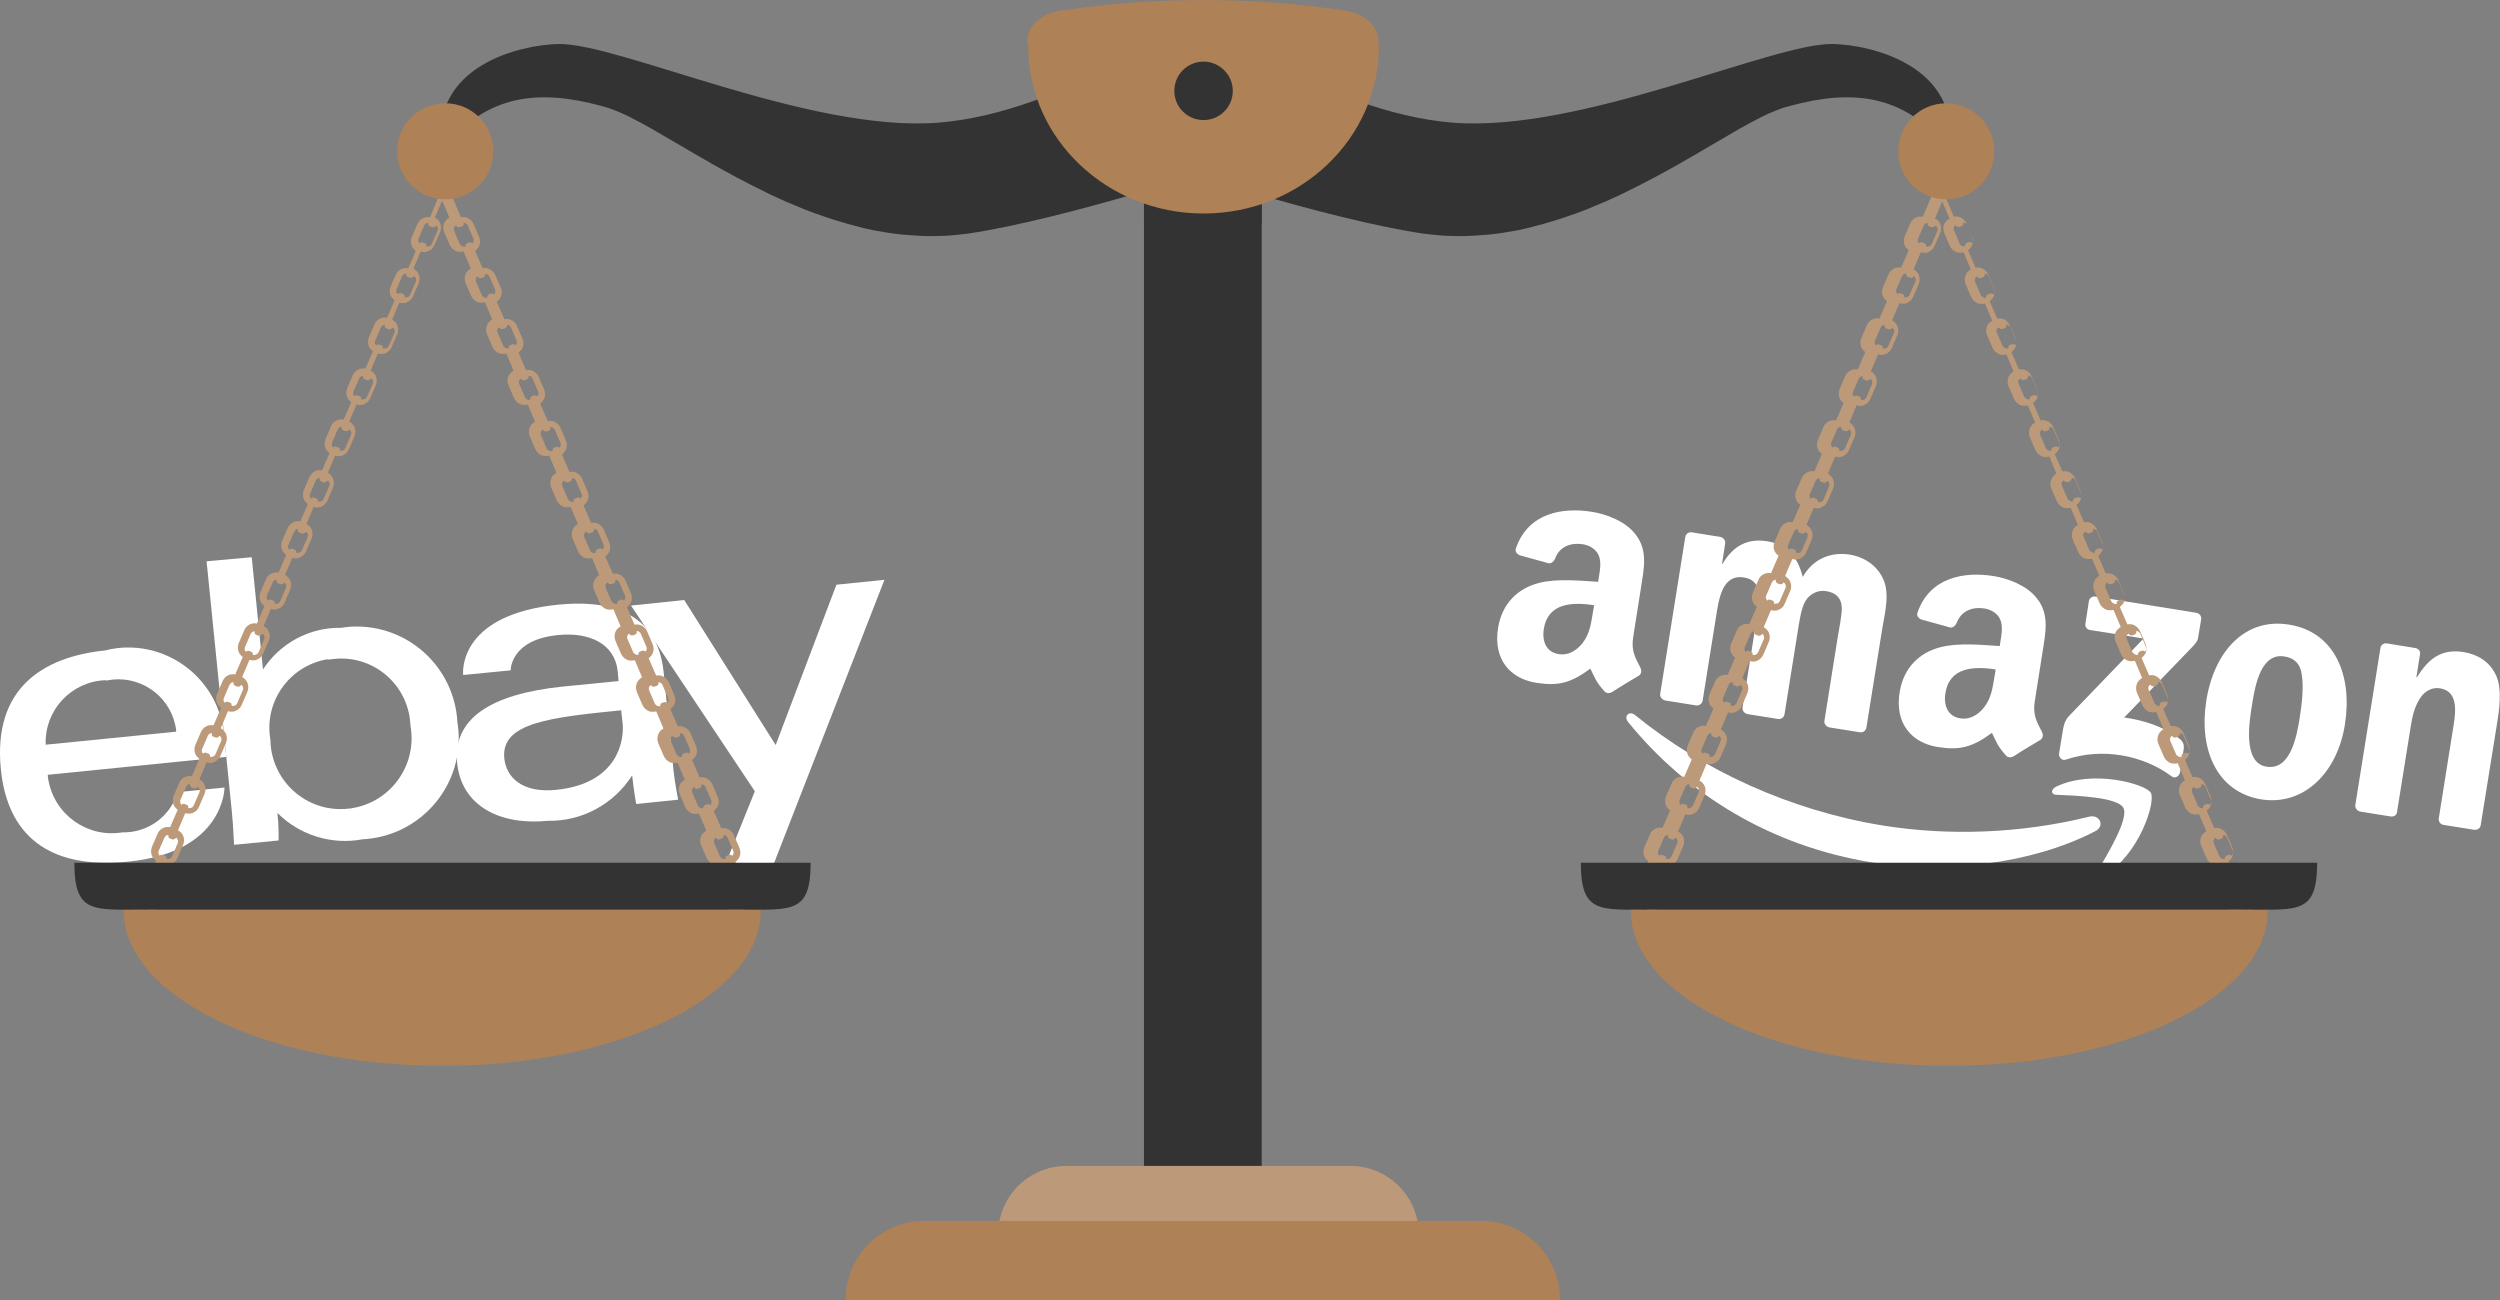 <?xml version="1.0" encoding="UTF-8"?> <!-- Generator: Adobe Illustrator 23.0.6, SVG Export Plug-In . SVG Version: 6.00 Build 0) --> <svg xmlns="http://www.w3.org/2000/svg" xmlns:xlink="http://www.w3.org/1999/xlink" version="1.1" x="0px" y="0px" width="864.1px" height="449.5px" viewBox="0 0 864.1 449.5" style="enable-background:new 0 0 864.1 449.5;" xml:space="preserve"><rect x="0" y="0" width="864.1" height="449.5" fill="#808080" stroke="none"/> <style type="text/css"> .st0{fill:#FFFFFF;} .st1{fill-rule:evenodd;clip-rule:evenodd;fill:#BC9A79;} .st2{fill:#AE8156;} .st3{fill:#333;} .st4{fill:#AE8156;} .st5{fill:#333;} .st6{fill:#BC9A79;} </style> <g id="Layer_2"> </g> <g id="Layer_1"> <g> <path class="st0" d="M36.5,224.8C14.7,227-2.5,238,0.3,265.9c2.2,22.1,15.8,34.8,44.1,31.9c33.3-3.3,33.2-25.6,33.2-25.6 l-16.2,1.6c-2.5,8.4-10.3,14.1-19.1,13.9c-12.1,2-23.5-6.1-25.6-18.2c-0.1-0.6-0.2-1.1-0.2-1.7l61.7-6.2l-0.8-8.1 C75.4,235.3,59,222,40.7,224C39.3,224.2,37.9,224.4,36.5,224.8z M36.9,235.2c10.8-2.2,21.4,4.7,23.7,15.5c0.2,0.7,0.3,1.5,0.3,2.2 l-45.1,4.5c-0.5-11.8,8.7-21.8,20.6-22.3C36.6,235.2,36.8,235.2,36.9,235.2L36.9,235.2z"></path> <path class="st0" d="M71.4,194l8.7,86.2c0.5,4.9,0.8,11.8,0.8,11.8l15.4-1.5c0,0,0.1-5-0.4-9.5c7.7,7.7,18.7,11.1,29.4,9.1 c19.4-1,34.3-17.5,33.2-36.9c-0.1-1.2-0.2-2.4-0.4-3.5c-1-19.3-17.4-34.1-36.7-33.1c-1.2,0.1-2.3,0.2-3.5,0.4 c-10.9-0.2-21.1,5.3-27,14.4l-3.9-38.8L71.4,194z M115.1,227.8c13.1-1.6,25,7.8,26.6,20.9c0.1,0.8,0.1,1.6,0.2,2.3 c2.3,13.3-6.6,26-20,28.3c-0.5,0.1-1,0.2-1.5,0.2c-13.3,1.5-25.3-8.1-26.8-21.5c-0.1-0.7-0.1-1.4-0.1-2.1 c-2.4-13.1,6.3-25.6,19.4-28C113.7,228,114.4,227.9,115.1,227.8L115.1,227.8z"></path> <path class="st0" d="M192.9,209c-32.8,3.3-33.1,21.5-32.8,24.3l16.4-1.6c0,0-0.2-10.6,16.4-12.2c10.8-1.1,19.6,3,20.6,12.5 l0.3,3.4l-19.2,1.9c-25.4,2.6-38.1,11.3-36.6,26.4c1.5,14.8,14.7,21.7,31.5,20c11.7,0.2,22.7-5.8,29-15.7c0.5,5,1.4,9.9,1.4,9.9 l14.5-1.5c0,0-1.2-6.1-1.6-10l-3.4-33.9C227.2,210.3,208.8,207.4,192.9,209L192.9,209z M214.7,245.5l0.5,4.5 c0.6,5.9-1.6,20.8-22.9,23c-11.7,1.2-17.3-4.2-18-10.9C173.1,249.8,190,248,214.7,245.5z"></path> <path class="st0" d="M218.1,209.3l18.4-1.9l31.6,50.1l21-55.4l16.6-1.7l-38.5,98.8l-17.4,1.8l11.1-27.5L218.1,209.3z"></path> </g> <g> <path class="st0" d="M724.2,287.3c-22.2,11.5-52.3,14.7-77.1,10.8c-34.8-5.6-64-23.4-84.4-48.6c-1.6-2,0.5-4,2.5-2.3 c23.2,18.9,53.4,33,86,38.2c22.1,3.5,47,2.8,70.8-3.1C725.6,281.3,727.8,285.4,724.2,287.3"></path> <path class="st0" d="M733.9,279.2c-2-3.7-16.5-4.2-23.1-4.5c-2,0-2-1.9-0.1-2.8c12.7-6.1,30.9-0.9,32.7,2.1 c1.8,3.1-3.9,21.3-16.1,28.6c-1.9,1.1-3.3,0.1-2.3-1.5C728.4,295.3,736,282.8,733.9,279.2"></path> <path class="st0" d="M720.8,215.6l1.2-7.8c0.2-1.1,1.2-1.8,2.3-1.6l34.8,5.6c1.1,0.2,1.9,1.1,1.7,2.3l-1.1,6.6 c-0.2,1.1-1.4,2.4-3.4,4.4l-22.1,22.9c6.7,0.9,13.6,3.1,19.2,7.4c1.3,1,1.5,2.2,1.4,3.3l-1.3,8.3c-0.2,1.1-1.6,2.3-2.8,1.4 c-9.8-7.3-23.9-10.2-36.8-5.8c-1.3,0.4-2.4-1-2.2-2.2l1.3-7.9c0.2-1.2,0.5-3.4,2.2-5.1l25.7-26.7l-18.2-2.9 C721.4,217.7,720.6,216.8,720.8,215.6"></path> <path class="st0" d="M586.1,243.8l-10.6-1.7c-1-0.3-1.7-1.1-1.7-2.1l8.7-54.4c0.2-1.1,1.2-1.8,2.3-1.6l9.9,1.6 c1,0.3,1.7,1.1,1.6,2.2l-1.1,7.1l0.2,0c3.7-6.5,9-8.9,15.5-7.8c6.6,1.1,10.3,4.9,12.2,12.3c3.7-6.5,10-8.7,16.3-7.7 c4.4,0.7,9,3.3,11.3,8c2.6,5.1,0.9,11.6-0.1,17.5l-5.5,34.3c-0.2,1.1-1.2,1.8-2.3,1.6l-10.6-1.7c-1-0.3-1.8-1.2-1.6-2.3l4.6-28.9 c0.4-2.3,1.5-8,1.4-10.2c-0.2-3.7-2.4-5.2-5.5-5.7c-2.6-0.4-5.5,0.8-7.1,3.5c-1.5,2.6-2.1,7.2-2.6,10.3l-4.6,28.8 c-0.2,1.1-1.2,1.8-2.3,1.6l-10.6-1.7c-1-0.3-1.8-1.2-1.6-2.3l4.6-28.9c1-6.1,3.4-14.8-4.1-16c-7.6-1.2-8.7,7.5-9.7,13.8l-4.6,28.8 C588.3,243.3,587.2,244,586.1,243.8"></path> <path class="st0" d="M789.6,226.9c-7.9-1.3-10,9.3-11.1,16c-1.1,6.6-3.4,20.8,4.9,22.1c8.2,1.3,10.4-10.1,11.5-17.1 c0.7-4.6,1.4-10.1,0.7-14.6C795.1,229.3,792.9,227.4,789.6,226.9 M791.2,215.9c15.7,2.5,22,17.4,19.3,34.5 c-2.6,16.6-14.1,28.2-28.9,25.9c-15.4-2.5-21.7-17.3-19-34.2C765.3,225.2,775.9,213.4,791.2,215.9"></path> <path class="st0" d="M826.3,282.2l-10.6-1.7c-1-0.3-1.8-1.2-1.6-2.3l8.7-54.4c0.2-1,1.3-1.6,2.3-1.4l9.8,1.6c1,0.2,1.6,1,1.6,1.8 l-1.3,8.3l0.2,0c4.2-6.9,8.9-9.9,16.2-8.7c4.8,0.8,9.1,3.3,11.3,8.4c2,4.8,0.9,12.1,0,17.4l-5.5,34.2c-0.2,1-1.2,1.5-2.3,1.4 l-10.6-1.7c-1-0.2-1.6-1.1-1.6-2l4.7-29.5c0.9-5.9,3-14.5-4.3-15.7c-2.6-0.4-5.2,0.9-6.8,3.4c-2,3.1-2.7,6.3-3.3,10.1l-4.7,29.3 C828.5,281.6,827.5,282.4,826.3,282.2"></path> <path class="st0" d="M566.9,230.6c-1.5-3-3.2-5.5-2.4-10.4l2.6-16.5c1.1-7.1,2.6-13.4-1.8-19c-3.4-4.5-10-7-15.1-7.8 c-10.1-1.6-21.9,0.3-26.2,12.5c-0.5,1.3,0.4,2.1,1.2,2.5l10.1,2.8c1,0.1,1.8-0.7,2.2-1.6c1.5-4.2,5.4-5.6,9.5-5 c2.1,0.3,4.5,1.5,5.5,3.7c1.1,2.4,0.5,5.3,0.1,7.9l-0.2,1.4c-6.3-0.4-14.4-1.2-20.5,0.4c-7.1,1.8-12.7,6.9-14.1,15.5 c-1.8,11,4.3,17.6,13.2,19c7.6,1.2,11.9,0.1,18.7-4.9c1.5,3.1,1.9,4.6,5,8c0.7,0.6,1.7,0.6,2.5,0.1c2.4-1.6,6.8-4.2,9.3-5.7 C567.4,232.9,567.5,231.7,566.9,230.6z M550.6,211.5c-0.7,4.1-1.1,7.6-3.7,10.9c-2.2,2.7-5.1,4.2-8.1,3.7 c-4.1-0.6-5.9-4.1-5.2-8.7c1.4-9,9.8-9.4,17.4-8.2L550.6,211.5z"></path> <path class="st0" d="M705.7,252.8c-1.5-3-3.2-5.5-2.4-10.4l2.6-16.5c1.1-7.1,2.6-13.4-1.8-19c-3.4-4.5-10-7-15.1-7.8 c-10.1-1.6-21.9,0.4-26.2,12.5c-0.5,1.3,0.4,2.1,1.2,2.5l10.1,2.8c1,0.1,1.8-0.7,2.2-1.6c1.6-4.2,5.4-5.6,9.5-5 c2.1,0.3,4.5,1.5,5.5,3.7c1.1,2.4,0.5,5.3,0.1,7.9l-0.2,1.4c-6.3-0.4-14.4-1.2-20.5,0.4c-7.1,1.8-12.7,6.9-14.1,15.5 c-1.8,11,4.3,17.6,13.2,19c7.6,1.2,11.9,0.1,18.7-4.9c1.5,3.1,1.9,4.6,5,8c0.7,0.6,1.7,0.6,2.5,0.1c2.4-1.6,6.8-4.2,9.3-5.7 C706.2,255,706.3,253.9,705.7,252.8z M689.4,233.7c-0.7,4.1-1.1,7.6-3.7,10.9c-2.2,2.7-5.1,4.2-8.1,3.7c-4.1-0.6-5.9-4.1-5.2-8.7 c1.4-9,9.8-9.4,17.4-8.2L689.4,233.7z"></path> </g> <g> <g> <path class="st1" d="M563.5,313.8c0.4,1,1.2,1.8,2.2,2.2l1.5,0.6c1,0.4,2.1,0.4,3.1,0c1-0.4,1.8-1.2,2.2-2.2l1.9-4.4 c0.4-1,0.4-2.2,0-3.1c-0.3-0.8-1-1.5-1.8-1.9l2.5-5.9c0.9,0.3,1.8,0.3,2.6-0.1c1-0.4,1.8-1.2,2.2-2.2l1.9-4.4 c0.4-1,0.4-2.2,0-3.1c-0.3-0.8-1-1.5-1.8-1.9l2.5-5.9c0.9,0.2,1.8,0.2,2.6-0.1c1-0.4,1.8-1.1,2.2-2.2l1.9-4.4 c0.4-1,0.4-2.2,0-3.1c-0.3-0.8-1-1.5-1.8-1.9l2.5-5.9c0.9,0.3,1.8,0.3,2.6-0.1c1-0.4,1.8-1.2,2.2-2.2l1.9-4.4 c0.4-1,0.4-2.2,0-3.1c-0.3-0.8-1-1.5-1.8-2l2.5-5.9c0.9,0.3,1.8,0.3,2.6-0.1c1-0.4,1.8-1.1,2.2-2.2l1.9-4.4c0.4-1,0.4-2.2,0-3.1 c-0.3-0.8-1-1.5-1.8-2l2.5-5.9c0.9,0.2,1.8,0.3,2.6-0.1c1-0.4,1.8-1.2,2.2-2.2l1.9-4.4c0.4-1,0.4-2.2,0-3.1 c-0.3-0.8-1-1.5-1.8-1.9l2.5-5.9c0.9,0.2,1.8,0.3,2.6-0.1c1-0.4,1.8-1.1,2.2-2.2l1.9-4.4c0.4-1,0.4-2.2,0-3.1 c-0.3-0.8-1-1.5-1.8-2l2.5-5.9c0.9,0.3,1.8,0.3,2.6-0.1c1-0.4,1.8-1.2,2.2-2.2l1.9-4.4c0.4-1,0.4-2.2,0-3.1c-0.3-0.8-1-1.5-1.8-2 l2.5-5.9c0.9,0.3,1.8,0.3,2.6-0.1c1-0.4,1.8-1.2,2.2-2.2l1.9-4.4c0.4-1,0.4-2.1,0-3.1c-0.3-0.8-1-1.5-1.8-2l2.5-5.9 c0.9,0.3,1.8,0.3,2.6-0.1c1-0.4,1.8-1.2,2.2-2.2l1.9-4.4c0.4-1,0.4-2.2,0-3.1c-0.3-0.8-1-1.5-1.8-2l2.5-5.9 c0.9,0.3,1.8,0.3,2.6-0.1c1-0.4,1.8-1.2,2.2-2.2l1.9-4.4c0.4-1,0.4-2.2,0-3.1c-0.3-0.8-1-1.5-1.8-1.9l2.5-5.9 c0.9,0.2,1.8,0.2,2.6-0.1c1-0.4,1.8-1.2,2.2-2.2l1.9-4.4c0.4-1,0.4-2.2,0-3.1c-0.3-0.8-1-1.5-1.8-2l2.5-5.9 c0.9,0.2,1.8,0.3,2.6-0.1c1-0.4,1.8-1.2,2.2-2.2l1.9-4.4c0.4-1,0.4-2.1,0-3.1c-0.3-0.8-1-1.5-1.8-1.9l2.5-5.9 c0.9,0.2,1.8,0.3,2.6-0.1c1-0.4,1.8-1.2,2.2-2.2l1.9-4.4c0.4-1,0.4-2.2,0-3.1c-0.3-0.8-1-1.5-1.8-1.9l2.5-5.9l2.5,5.9 c-0.8,0.5-1.4,1.1-1.8,1.9c-0.4,1-0.4,2.1,0,3.1l1.9,4.4c0.4,1,1.3,1.8,2.2,2.2c0.8,0.3,1.7,0.3,2.6,0.1l2.5,5.9 c-0.8,0.5-1.5,1.1-1.8,2c-0.4,1-0.4,2.1,0,3.1l1.9,4.4c0.4,1,1.3,1.8,2.2,2.2c0.8,0.3,1.7,0.3,2.6,0.1l2.5,5.9 c-0.8,0.5-1.4,1.1-1.8,1.9c-0.4,1-0.4,2.1,0,3.1l1.9,4.4c0.4,1,1.3,1.8,2.2,2.2c0.8,0.3,1.7,0.3,2.6,0.1l2.5,5.9 c-0.8,0.5-1.4,1.1-1.8,1.9c-0.4,1-0.4,2.1,0,3.1l1.9,4.4c0.4,1,1.3,1.8,2.2,2.2c0.8,0.3,1.7,0.3,2.6,0.1l2.5,5.9 c-0.8,0.5-1.4,1.1-1.8,2c-0.4,1-0.4,2.1,0,3.1l1.9,4.4c0.4,1,1.3,1.8,2.2,2.2c0.8,0.3,1.7,0.3,2.6,0.1l2.5,5.9 c-0.8,0.5-1.4,1.1-1.8,2c-0.4,1-0.4,2.1,0,3.1l1.9,4.4c0.4,1,1.3,1.8,2.2,2.2c0.8,0.3,1.7,0.3,2.6,0.1l2.5,5.9 c-0.8,0.5-1.5,1.1-1.8,1.9c-0.4,1-0.4,2.1,0,3.1l1.9,4.4c0.4,1,1.3,1.8,2.2,2.2c0.8,0.3,1.7,0.3,2.6,0.1l2.5,5.9 c-0.8,0.5-1.4,1.1-1.8,2c-0.4,1-0.4,2.1,0,3.1l1.9,4.4c0.4,1,1.3,1.8,2.2,2.2c0.8,0.3,1.7,0.3,2.6,0.1l2.5,5.9 c-0.8,0.5-1.4,1.1-1.8,1.9c-0.4,1-0.4,2.1,0,3.1l1.9,4.4c0.4,1,1.3,1.8,2.2,2.2c0.8,0.3,1.7,0.3,2.6,0.1l2.5,5.9 c-0.8,0.5-1.4,1.1-1.8,2c-0.4,1-0.4,2.1,0,3.1l1.9,4.4c0.4,1,1.3,1.8,2.2,2.2c0.8,0.3,1.7,0.3,2.6,0.1l2.5,5.9 c-0.8,0.5-1.4,1.1-1.8,2c-0.4,1-0.4,2.1,0,3.1l1.9,4.4c0.4,1,1.3,1.8,2.2,2.2c0.8,0.3,1.8,0.3,2.6,0.1l2.5,5.9 c-0.8,0.5-1.4,1.1-1.8,1.9c-0.4,1-0.4,2.1,0,3.1l1.9,4.4c0.4,1,1.3,1.8,2.2,2.2c0.8,0.3,1.7,0.3,2.6,0.1l2.5,5.9 c-0.8,0.5-1.4,1.1-1.8,1.9c-0.4,1-0.4,2.1,0,3.1l1.9,4.4c0.4,1,1.3,1.8,2.2,2.2c0.8,0.3,1.7,0.3,2.6,0.1l2.5,5.9 c-0.8,0.5-1.4,1.1-1.8,1.9c-0.4,1-0.4,2.1,0,3.1l1.9,4.4c0.4,1,1.3,1.8,2.2,2.2c1,0.4,2.1,0.4,3.1,0l1.5-0.6 c1-0.4,1.8-1.3,2.2-2.2c0.4-1,0.4-2.1,0-3.1l-1.9-4.4c-0.4-1-1.3-1.8-2.2-2.2c-0.7-0.3-1.4-0.3-2.2-0.2l-2.6-6 c0.6-0.5,1.1-1,1.4-1.7c0.4-1,0.4-2.1,0-3.1l-1.9-4.4c-0.4-1-1.3-1.8-2.2-2.2c-0.7-0.3-1.4-0.3-2.2-0.2l-2.6-6 c0.6-0.5,1.1-1,1.4-1.7c0.4-1,0.4-2.1,0-3.1l-1.9-4.4c-0.4-1-1.3-1.8-2.2-2.2c-0.7-0.3-1.4-0.3-2.2-0.2l-2.6-6 c0.6-0.4,1.1-1,1.4-1.7c0.4-1,0.4-2.1,0-3.1l-1.9-4.4c-0.4-1-1.3-1.8-2.2-2.2c-0.7-0.3-1.4-0.3-2.2-0.2l-2.6-6 c0.6-0.5,1.1-1,1.4-1.7c0.4-1,0.4-2.1,0-3.1l-1.9-4.4c-0.4-1-1.3-1.8-2.2-2.2c-0.7-0.3-1.4-0.3-2.2-0.2l-2.6-6 c0.6-0.5,1.1-1,1.4-1.7c0.4-1,0.4-2.1,0-3.1l-1.9-4.4c-0.4-1-1.3-1.8-2.2-2.2c-0.7-0.3-1.4-0.3-2.2-0.2l-2.6-6 c0.6-0.5,1.1-1,1.4-1.7c0.4-1,0.4-2.1,0-3.1l-1.9-4.4c-0.4-1-1.3-1.8-2.2-2.2c-0.7-0.3-1.4-0.3-2.2-0.2l-2.6-6.1 c0.6-0.4,1.1-1,1.4-1.7c0.4-1,0.4-2.1,0-3.1l-1.9-4.4c-0.4-1-1.3-1.8-2.2-2.2c-0.7-0.3-1.4-0.3-2.2-0.2l-2.6-6 c0.6-0.5,1.1-1,1.4-1.7c0.4-1,0.4-2.1,0-3.1l-1.9-4.4c-0.4-1-1.3-1.8-2.2-2.2c-0.7-0.3-1.4-0.3-2.2-0.2l-2.6-6 c0.6-0.5,1.1-1,1.4-1.7c0.4-1,0.4-2.1,0-3.1l-1.9-4.4c-0.4-1-1.3-1.8-2.2-2.2c-0.7-0.3-1.4-0.3-2.2-0.2l-2.6-6 c0.6-0.5,1.1-1,1.4-1.7c0.4-1,0.4-2.1,0-3.1l-1.9-4.4c-0.4-1-1.3-1.8-2.2-2.2c-0.7-0.3-1.4-0.3-2.2-0.2l-2.6-6 c0.6-0.5,1.1-1,1.4-1.7c0.4-1,0.4-2.1,0-3.1l-1.9-4.4c-0.4-1-1.3-1.8-2.2-2.2c-0.7-0.3-1.4-0.3-2.2-0.2l-2.6-6 c0.6-0.5,1.1-1,1.4-1.7c0.4-1,0.4-2.1,0-3.1l-1.9-4.4c-0.4-1-1.3-1.8-2.2-2.2c-0.7-0.3-1.4-0.3-2.2-0.2l-2.6-6 c0.6-0.5,1.1-1,1.4-1.7c0.4-1,0.4-2.1,0-3.1l-1.9-4.4c-0.4-1-1.3-1.8-2.2-2.2c-0.7-0.3-1.4-0.3-2.2-0.2l-3.2-7.6 c-0.3-0.7-1-1.1-1.5-0.8l-0.6,0.2l-0.6-0.2c-0.6-0.2-1.3,0.1-1.6,0.8l-3.2,7.6c-0.7-0.1-1.5-0.1-2.2,0.2c-1,0.4-1.8,1.2-2.2,2.2 l-1.9,4.4c-0.4,1-0.4,2.2,0,3.1c0.3,0.7,0.8,1.2,1.4,1.7l-2.6,6c-0.8-0.1-1.5-0.1-2.2,0.2c-1,0.4-1.8,1.2-2.2,2.2l-1.9,4.4 c-0.4,1-0.4,2.2,0,3.1c0.3,0.7,0.8,1.2,1.4,1.7l-2.6,6c-0.8-0.1-1.5-0.1-2.2,0.2c-1,0.4-1.8,1.2-2.2,2.2l-1.9,4.4 c-0.4,1-0.4,2.2,0,3.1c0.3,0.7,0.8,1.2,1.4,1.7l-2.6,6c-0.8-0.1-1.5-0.1-2.2,0.2c-1,0.4-1.8,1.2-2.2,2.2l-1.9,4.4 c-0.4,1-0.4,2.2,0,3.1c0.3,0.7,0.8,1.2,1.4,1.7l-2.6,6c-0.7-0.1-1.5-0.1-2.2,0.2c-1,0.4-1.8,1.1-2.2,2.2l-1.9,4.4 c-0.4,1-0.4,2.2,0,3.1c0.3,0.7,0.8,1.2,1.4,1.7l-2.6,6c-0.7-0.1-1.5-0.1-2.2,0.2c-1,0.4-1.8,1.2-2.2,2.2l-1.9,4.4 c-0.4,1-0.4,2.2,0,3.1c0.3,0.7,0.8,1.2,1.4,1.7l-2.6,6c-0.8-0.1-1.5-0.1-2.2,0.2c-1,0.4-1.8,1.2-2.2,2.2l-1.9,4.4 c-0.4,1-0.4,2.1,0,3.1c0.3,0.7,0.8,1.2,1.4,1.7l-2.6,6c-0.7-0.1-1.5-0.1-2.2,0.2c-1,0.4-1.8,1.1-2.2,2.2l-1.9,4.4 c-0.4,1-0.4,2.2,0,3.1c0.3,0.7,0.8,1.2,1.4,1.7l-2.6,6c-0.8-0.1-1.5-0.1-2.2,0.2c-1,0.4-1.8,1.1-2.2,2.2l-1.9,4.4 c-0.4,1-0.4,2.2,0,3.1c0.3,0.7,0.8,1.2,1.4,1.7l-2.6,6c-0.8-0.1-1.5-0.1-2.2,0.2c-1,0.4-1.8,1.2-2.2,2.2l-1.9,4.4 c-0.4,1-0.4,2.2,0,3.1c0.3,0.7,0.8,1.2,1.4,1.7l-2.6,6c-0.7-0.1-1.5-0.1-2.2,0.2c-1,0.4-1.8,1.2-2.2,2.2l-1.9,4.4 c-0.4,1-0.4,2.2,0,3.1c0.3,0.7,0.8,1.2,1.4,1.7l-2.6,6c-0.7-0.1-1.5-0.1-2.2,0.2c-1,0.4-1.8,1.1-2.2,2.2l-1.9,4.4 c-0.4,1-0.4,2.2,0,3.1c0.3,0.7,0.8,1.2,1.4,1.7l-2.6,6c-0.7-0.1-1.5-0.1-2.2,0.2c-1,0.4-1.8,1.1-2.2,2.2l-1.9,4.4 c-0.4,1-0.4,2.2,0,3.1c0.3,0.7,0.8,1.2,1.4,1.7l-2.6,6c-0.7-0.1-1.5-0.1-2.2,0.2c-1,0.4-1.8,1.2-2.2,2.2l-1.9,4.4 C563,311.8,563.1,312.9,563.5,313.8z M665.7,85.2c0-0.5-0.1-1-0.5-1.1l-0.8-0.3c-0.4-0.2-0.8,0-1.1,0.3c-0.1-0.1-0.2-0.3-0.3-0.4 c-0.2-0.4-0.2-0.9,0-1.3l1.9-4.4c0.2-0.4,0.5-0.8,0.9-0.9c0.2-0.1,0.3-0.1,0.5-0.1c-0.1,0.5,0.1,1.1,0.5,1.2l0.8,0.3 c0.5,0.2,1.1-0.1,1.4-0.6c0.2,0.2,0.4,0.4,0.6,0.7c0.2,0.4,0.2,0.9,0,1.3l-1.9,4.4c-0.2,0.4-0.5,0.8-1,0.9 C666.4,85.3,666,85.3,665.7,85.2z M662,96.1c0.2,0.4,0.2,0.9,0,1.3l-1.9,4.4c-0.2,0.4-0.5,0.8-0.9,0.9c-0.3,0.1-0.7,0.1-1,0.1 c0-0.5-0.1-1-0.5-1.1l-0.8-0.3c-0.4-0.2-0.8,0-1.1,0.3c-0.1-0.1-0.2-0.3-0.3-0.5c-0.2-0.4-0.2-0.9,0-1.3l1.9-4.4 c0.2-0.4,0.5-0.8,1-0.9c0.2-0.1,0.3-0.1,0.5-0.1c-0.1,0.5,0.1,1.1,0.5,1.2l0.8,0.3c0.5,0.2,1-0.1,1.4-0.6 C661.7,95.6,661.9,95.9,662,96.1z M654.6,113.8c0.2,0.4,0.2,0.9,0,1.3l-1.9,4.4c-0.2,0.4-0.5,0.8-0.9,0.9c-0.3,0.1-0.7,0.1-1,0.1 c0-0.5-0.1-1-0.5-1.1l-0.8-0.3c-0.4-0.2-0.8,0-1.1,0.3c-0.1-0.1-0.2-0.3-0.3-0.4c-0.2-0.4-0.2-0.9,0-1.3l1.9-4.4 c0.2-0.4,0.5-0.8,0.9-0.9c0.2-0.1,0.3-0.1,0.5-0.1c-0.1,0.5,0.1,1.1,0.5,1.2l0.8,0.3c0.5,0.2,1.1-0.1,1.4-0.6 C654.2,113.3,654.4,113.5,654.6,113.8z M643.2,138.2c0-0.5-0.1-1-0.5-1.1l-0.8-0.3c-0.4-0.2-0.8,0-1.1,0.3 c-0.1-0.1-0.2-0.3-0.3-0.4c-0.2-0.4-0.2-0.9,0-1.3l1.9-4.4c0.2-0.4,0.5-0.7,0.9-0.9c0.2-0.1,0.3-0.1,0.5-0.1 c-0.1,0.5,0.1,1.1,0.5,1.2l0.8,0.3c0.5,0.2,1-0.1,1.4-0.6c0.2,0.2,0.4,0.4,0.5,0.7c0.2,0.4,0.2,0.9,0,1.3l-1.9,4.4 c-0.2,0.4-0.5,0.8-0.9,0.9C643.9,138.3,643.6,138.3,643.2,138.2z M635.7,155.8c0-0.5-0.1-1-0.5-1.1l-0.8-0.3 c-0.4-0.2-0.8,0-1.1,0.3c-0.1-0.2-0.2-0.3-0.3-0.5c-0.2-0.4-0.2-0.9,0-1.3l1.9-4.4c0.2-0.4,0.5-0.8,1-0.9 c0.2-0.1,0.3-0.1,0.5-0.1c-0.1,0.5,0.1,1.1,0.5,1.2l0.8,0.3c0.5,0.2,1-0.1,1.4-0.6c0.3,0.2,0.5,0.4,0.6,0.7 c0.2,0.4,0.2,0.9,0,1.3l-1.9,4.4c-0.2,0.4-0.5,0.8-0.9,0.9C636.4,155.9,636.1,155.9,635.7,155.8z M628.3,173.5 c0-0.5-0.1-1-0.5-1.1l-0.8-0.3c-0.4-0.2-0.8,0-1.1,0.3c-0.1-0.1-0.2-0.3-0.3-0.4c-0.2-0.4-0.2-0.9,0-1.3l1.9-4.4 c0.2-0.4,0.5-0.8,0.9-0.9c0.2-0.1,0.3-0.1,0.5-0.1c-0.1,0.5,0.1,1,0.5,1.2l0.8,0.3c0.5,0.2,1-0.1,1.4-0.6 c0.2,0.2,0.4,0.4,0.6,0.7c0.2,0.4,0.2,0.9,0,1.3l-1.9,4.4c-0.2,0.4-0.5,0.8-1,0.9C629,173.5,628.6,173.5,628.3,173.5z M620.8,191.1c0-0.5-0.1-1-0.5-1.1l-0.8-0.3c-0.4-0.2-0.8,0-1.1,0.3c-0.1-0.1-0.2-0.3-0.3-0.4c-0.2-0.4-0.2-0.9,0-1.3l1.9-4.4 c0.2-0.4,0.5-0.8,0.9-0.9c0.2-0.1,0.3-0.1,0.5-0.1c-0.1,0.5,0.1,1.1,0.5,1.2l0.8,0.3c0.5,0.2,1.1-0.1,1.4-0.6 c0.2,0.2,0.4,0.4,0.6,0.7c0.2,0.4,0.2,0.9,0,1.3l-1.9,4.4c-0.2,0.4-0.5,0.8-0.9,0.9C621.5,191.2,621.1,191.2,620.8,191.1z M617.1,202c0.2,0.4,0.2,0.9,0,1.3l-1.9,4.4c-0.2,0.4-0.5,0.8-1,0.9c-0.3,0.1-0.7,0.1-1,0.1c0-0.5-0.1-1-0.5-1.1l-0.8-0.3 c-0.4-0.2-0.8,0-1.1,0.3c-0.1-0.1-0.2-0.3-0.3-0.5c-0.2-0.4-0.2-0.9,0-1.3l1.9-4.4c0.2-0.4,0.5-0.8,0.9-0.9 c0.2-0.1,0.3-0.1,0.5-0.1c-0.1,0.5,0.1,1,0.5,1.2l0.8,0.3c0.5,0.2,1.1-0.1,1.4-0.6C616.8,201.5,617,201.7,617.1,202z M609.6,219.7c0.2,0.4,0.2,0.9,0,1.3l-1.9,4.4c-0.2,0.4-0.5,0.7-0.9,0.9c-0.3,0.1-0.7,0.1-1,0.1c0-0.5-0.1-1-0.5-1.1l-0.8-0.3 c-0.4-0.2-0.8,0-1.1,0.3c-0.1-0.1-0.2-0.3-0.3-0.4c-0.2-0.4-0.2-0.9,0-1.3l1.9-4.4c0.2-0.4,0.5-0.8,0.9-0.9 c0.2-0.1,0.3-0.1,0.5-0.1c-0.1,0.5,0.1,1.1,0.5,1.2l0.8,0.3c0.5,0.2,1.1-0.1,1.4-0.6C609.3,219.1,609.5,219.4,609.6,219.7z M598.3,244c0-0.5-0.1-1-0.5-1.1l-0.8-0.3c-0.4-0.2-0.8,0-1.1,0.3c-0.1-0.1-0.2-0.3-0.3-0.5c-0.2-0.4-0.2-0.9,0-1.3l1.9-4.4 c0.2-0.4,0.5-0.8,0.9-0.9c0.2-0.1,0.3-0.1,0.5-0.1c-0.1,0.5,0.1,1.1,0.5,1.2l0.8,0.3c0.5,0.2,1,0,1.3-0.5 c0.2,0.2,0.5,0.3,0.6,0.6c0.2,0.4,0.2,0.9,0,1.3l-1.9,4.4c-0.2,0.4-0.5,0.8-0.9,0.9C599,244.1,598.7,244.1,598.3,244z M594.7,254.9c0.2,0.4,0.2,0.9,0,1.3l-1.9,4.4c-0.2,0.4-0.5,0.8-0.9,0.9c-0.3,0.1-0.7,0.1-1,0.1c0-0.5-0.1-1-0.5-1.1l-0.8-0.3 c-0.4-0.2-0.8,0-1.1,0.3c-0.1-0.1-0.2-0.3-0.3-0.4c-0.2-0.4-0.2-0.9,0-1.3l1.9-4.4c0.2-0.4,0.5-0.8,0.9-0.9 c0.2-0.1,0.3-0.1,0.5-0.1c-0.1,0.5,0.1,1.1,0.5,1.2l0.8,0.3c0.5,0.2,1.1-0.1,1.4-0.6C594.4,254.4,594.6,254.7,594.7,254.9z M583.3,279.3c0-0.5-0.1-1-0.5-1.1l-0.8-0.3c-0.4-0.2-0.8,0-1.1,0.3c-0.1-0.1-0.2-0.3-0.3-0.5c-0.2-0.4-0.2-0.9,0-1.3l1.9-4.4 c0.2-0.4,0.5-0.8,0.9-0.9c0.2-0.1,0.3-0.1,0.5-0.1c-0.1,0.5,0.1,1,0.5,1.2l0.8,0.3c0.5,0.2,1-0.1,1.4-0.6 c0.2,0.2,0.4,0.4,0.5,0.7c0.2,0.4,0.2,0.9,0,1.3l-1.9,4.4c-0.2,0.4-0.5,0.8-1,0.9C584,279.4,583.7,279.4,583.3,279.3z M579.7,290.2c0.2,0.4,0.2,0.9,0,1.3l-1.9,4.4c-0.2,0.4-0.5,0.8-0.9,0.9c-0.3,0.1-0.7,0.1-1,0.1c0-0.5-0.1-1-0.5-1.1l-0.8-0.3 c-0.4-0.2-0.8,0-1.1,0.3c-0.1-0.2-0.2-0.3-0.3-0.5c-0.2-0.4-0.2-0.9,0-1.3l1.9-4.4c0.2-0.4,0.5-0.8,0.9-0.9 c0.2-0.1,0.3-0.1,0.5-0.1c-0.1,0.5,0.1,1.1,0.5,1.2l0.8,0.3c0.5,0.2,1-0.1,1.4-0.6C579.4,289.7,579.6,289.9,579.7,290.2z M568.1,314.5l-1.5-0.6c-0.4-0.2-0.8-0.5-0.9-1c-0.2-0.4-0.2-0.9,0-1.3l1.9-4.4c0.2-0.4,0.5-0.8,0.9-0.9c0.2-0.1,0.3-0.1,0.5-0.1 c-0.1,0.5,0.1,1.1,0.5,1.2l0.8,0.3c0.5,0.2,1.1-0.1,1.4-0.6c0.2,0.2,0.4,0.4,0.6,0.7c0.2,0.4,0.2,0.9,0,1.3l-1.9,4.4 c-0.2,0.4-0.5,0.8-0.9,0.9C569,314.7,568.5,314.7,568.1,314.5z M773.2,307.2c0.3,0.5,0.9,0.8,1.4,0.6l0.8-0.3 c0.4-0.2,0.6-0.7,0.5-1.2c0.2,0,0.3,0,0.5,0.1c0.4,0.2,0.8,0.5,0.9,0.9l1.9,4.4c0.2,0.4,0.2,0.9,0,1.3c-0.2,0.4-0.5,0.8-0.9,1 l-1.5,0.6c-0.4,0.2-0.9,0.2-1.3,0c-0.4-0.2-0.8-0.5-0.9-0.9l-1.9-4.4c-0.2-0.4-0.2-0.9,0-1.3 C772.7,307.6,772.9,307.4,773.2,307.2z M765.7,289.5c0.3,0.5,0.9,0.8,1.4,0.6l0.8-0.3c0.4-0.2,0.6-0.7,0.5-1.2 c0.2,0,0.3,0,0.5,0.1c0.4,0.2,0.8,0.5,0.9,0.9l1.9,4.4c0.2,0.4,0.2,0.9,0,1.3c-0.1,0.2-0.2,0.3-0.3,0.5c-0.3-0.3-0.7-0.5-1.1-0.3 l-0.8,0.3c-0.4,0.2-0.6,0.6-0.5,1.1c-0.3,0.1-0.7,0.1-1-0.1c-0.4-0.2-0.8-0.5-0.9-0.9l-1.9-4.4c-0.2-0.4-0.2-0.9,0-1.3 C765.3,289.9,765.5,289.7,765.7,289.5z M758.2,271.9c0.3,0.5,0.9,0.8,1.4,0.6l0.8-0.3c0.4-0.2,0.6-0.7,0.5-1.2 c0.2,0,0.3,0,0.5,0.1c0.4,0.2,0.8,0.5,0.9,0.9l1.9,4.4c0.2,0.4,0.2,0.9,0,1.3c-0.1,0.2-0.2,0.3-0.3,0.5c-0.3-0.3-0.8-0.4-1.1-0.3 l-0.8,0.3c-0.4,0.2-0.6,0.6-0.5,1.1c-0.3,0.1-0.7,0.1-1-0.1c-0.4-0.2-0.8-0.5-0.9-0.9l-1.9-4.4c-0.2-0.4-0.2-0.9,0-1.3 C757.8,272.3,758,272.1,758.2,271.9z M750.7,254.3c0.3,0.5,0.9,0.8,1.4,0.6l0.8-0.3c0.4-0.2,0.6-0.7,0.5-1.2c0.2,0,0.3,0,0.5,0.1 c0.4,0.2,0.8,0.5,0.9,0.9l1.9,4.4c0.2,0.4,0.2,0.9,0,1.3c-0.1,0.2-0.2,0.3-0.3,0.4c-0.3-0.3-0.8-0.4-1.1-0.3l-0.8,0.3 c-0.4,0.2-0.5,0.6-0.5,1.1c-0.3,0.1-0.7,0.1-1-0.1c-0.4-0.2-0.8-0.5-0.9-0.9l-1.9-4.4c-0.2-0.4-0.2-0.9,0-1.3 C750.3,254.7,750.5,254.4,750.7,254.3z M743.2,236.6c0.3,0.5,0.9,0.8,1.4,0.6l0.8-0.3c0.4-0.2,0.6-0.7,0.5-1.2 c0.2,0,0.3,0,0.5,0.1c0.4,0.2,0.8,0.5,0.9,0.9l1.9,4.4c0.2,0.4,0.2,0.9,0,1.3c-0.1,0.2-0.2,0.3-0.3,0.4c-0.3-0.3-0.8-0.4-1.1-0.3 l-0.8,0.3c-0.4,0.2-0.6,0.6-0.5,1.1c-0.3,0.1-0.7,0.1-1-0.1c-0.4-0.2-0.8-0.5-0.9-0.9l-1.9-4.4c-0.2-0.4-0.2-0.9,0-1.3 C742.8,237,743,236.8,743.2,236.6z M735.7,219c0.3,0.5,0.9,0.8,1.4,0.6l0.8-0.3c0.4-0.2,0.6-0.7,0.5-1.2c0.2,0,0.3,0,0.5,0.1 c0.4,0.2,0.8,0.5,0.9,0.9l1.9,4.4c0.2,0.4,0.2,0.9,0,1.3c-0.1,0.2-0.2,0.3-0.3,0.4c-0.3-0.3-0.8-0.4-1.1-0.3l-0.8,0.3 c-0.4,0.2-0.5,0.6-0.5,1.1c-0.3,0.1-0.7,0.1-1-0.1c-0.4-0.2-0.8-0.5-1-0.9l-1.9-4.4c-0.2-0.4-0.2-0.9,0-1.3 C735.3,219.4,735.5,219.1,735.7,219z M728.3,201.3c0.3,0.5,0.9,0.8,1.4,0.6l0.8-0.3c0.4-0.2,0.6-0.7,0.5-1.2c0.2,0,0.3,0,0.5,0.1 c0.4,0.2,0.7,0.5,0.9,0.9l1.9,4.4c0.2,0.4,0.2,0.9,0,1.3c-0.1,0.2-0.2,0.3-0.3,0.5c-0.3-0.3-0.7-0.5-1.1-0.3l-0.8,0.3 c-0.4,0.2-0.5,0.6-0.5,1.1c-0.3,0.1-0.7,0.1-1-0.1c-0.4-0.2-0.8-0.5-0.9-0.9l-1.9-4.4c-0.2-0.4-0.2-0.9,0-1.3 C727.8,201.7,728,201.5,728.3,201.3z M720.8,183.7c0.3,0.5,0.9,0.8,1.4,0.6l0.8-0.3c0.4-0.2,0.6-0.7,0.5-1.2c0.2,0,0.3,0,0.5,0.1 c0.4,0.2,0.8,0.5,0.9,0.9l1.9,4.4c0.2,0.4,0.2,0.9,0,1.3c-0.1,0.2-0.2,0.3-0.3,0.4c-0.3-0.3-0.8-0.4-1.1-0.3l-0.8,0.3 c-0.4,0.2-0.6,0.6-0.5,1.1c-0.3,0.1-0.7,0.1-1-0.1c-0.4-0.2-0.8-0.5-1-0.9l-1.9-4.4c-0.2-0.4-0.2-0.9,0-1.3 C720.3,184.1,720.5,183.9,720.8,183.7z M713.3,166c0.3,0.5,0.9,0.8,1.4,0.6l0.8-0.3c0.4-0.2,0.6-0.7,0.5-1.2c0.2,0,0.3,0,0.5,0.1 c0.4,0.2,0.8,0.5,0.9,0.9l1.9,4.4c0.2,0.4,0.2,0.9,0,1.3c-0.1,0.2-0.2,0.3-0.3,0.4c-0.3-0.3-0.8-0.4-1.1-0.3l-0.8,0.3 c-0.4,0.2-0.6,0.6-0.5,1.1c-0.3,0.1-0.7,0.1-1-0.1c-0.4-0.2-0.8-0.5-1-0.9l-1.9-4.4c-0.2-0.4-0.2-0.9,0-1.3 C712.9,166.4,713.1,166.2,713.3,166z M705.8,148.4c0.3,0.5,0.9,0.8,1.3,0.6l0.8-0.3c0.4-0.2,0.6-0.7,0.5-1.2c0.2,0,0.3,0,0.5,0.1 c0.4,0.2,0.7,0.5,0.9,0.9l1.9,4.4c0.2,0.4,0.2,0.9,0,1.3c-0.1,0.2-0.2,0.3-0.3,0.5c-0.3-0.3-0.7-0.5-1.1-0.3l-0.8,0.3 c-0.4,0.2-0.5,0.6-0.5,1.1c-0.3,0.1-0.7,0.1-1-0.1c-0.4-0.2-0.8-0.5-0.9-0.9l-1.9-4.4c-0.2-0.4-0.2-0.9,0-1.3 C705.4,148.8,705.6,148.6,705.8,148.4z M698.3,130.7c0.3,0.5,0.9,0.8,1.4,0.6l0.8-0.3c0.4-0.2,0.6-0.7,0.5-1.2 c0.2,0,0.3,0,0.5,0.1c0.4,0.2,0.8,0.5,0.9,0.9l1.9,4.4c0.2,0.4,0.2,0.9,0,1.3c-0.1,0.2-0.2,0.3-0.3,0.4c-0.3-0.3-0.8-0.4-1.1-0.3 l-0.8,0.3c-0.4,0.2-0.6,0.6-0.5,1.1c-0.3,0.1-0.7,0.1-1-0.1c-0.4-0.2-0.8-0.5-1-0.9l-1.9-4.4c-0.2-0.4-0.2-0.9,0-1.3 C697.9,131.2,698.1,130.9,698.3,130.7z M690.8,113.1c0.3,0.5,0.9,0.8,1.4,0.6l0.8-0.3c0.4-0.2,0.6-0.7,0.5-1.2 c0.2,0,0.3,0,0.5,0.1c0.4,0.2,0.8,0.5,0.9,0.9l1.9,4.4c0.2,0.4,0.2,0.9,0,1.3c-0.1,0.2-0.2,0.3-0.3,0.4c-0.3-0.3-0.8-0.4-1.1-0.3 l-0.8,0.3c-0.4,0.2-0.5,0.6-0.5,1.1c-0.3,0.1-0.7,0.1-1-0.1c-0.4-0.2-0.8-0.5-1-0.9l-1.9-4.4c-0.2-0.4-0.2-0.9,0-1.3 C690.4,113.5,690.6,113.3,690.8,113.1z M683.3,95.5c0.3,0.5,0.9,0.8,1.4,0.6l0.8-0.3c0.4-0.2,0.6-0.7,0.5-1.2 c0.2,0,0.3,0,0.5,0.1c0.4,0.2,0.8,0.5,0.9,0.9l1.9,4.4c0.2,0.4,0.2,0.9,0,1.3c-0.1,0.2-0.2,0.3-0.3,0.5c-0.3-0.3-0.8-0.4-1.2-0.3 l-0.8,0.3c-0.4,0.2-0.6,0.6-0.5,1.1c-0.3,0.1-0.7,0.1-1-0.1c-0.4-0.2-0.8-0.5-0.9-0.9l-1.9-4.4c-0.2-0.4-0.2-0.9,0-1.3 C682.9,95.9,683.1,95.6,683.3,95.5z M675.9,77.8c0.3,0.5,0.9,0.8,1.4,0.6l0.8-0.3c0.4-0.2,0.6-0.7,0.5-1.2c0.2,0,0.3,0,0.5,0.1 c0.4,0.2,0.8,0.5,0.9,0.9l1.9,4.4c0.2,0.4,0.2,0.9,0,1.3c-0.1,0.2-0.2,0.3-0.3,0.4c-0.3-0.3-0.8-0.4-1.1-0.3l-0.8,0.3 c-0.4,0.2-0.5,0.6-0.5,1.1c-0.3,0.1-0.7,0.1-1-0.1c-0.4-0.2-0.8-0.5-0.9-0.9l-1.9-4.4c-0.2-0.4-0.2-0.9,0-1.3 C675.4,78.2,675.6,78,675.9,77.8z"></path> <path class="st2" d="M783.8,314.4v0.5c0,29.5-49.4,53.5-110.1,53.5c-60.7,0-110-24-110-53.5v-0.5H783.8z"></path> <g> <g> <path class="st3" d="M570.5,314.4h206.3c17.7,0,24.1,1.4,24.1-16.2H546.4C546.4,315.8,552.8,314.4,570.5,314.4z"></path> </g> </g> </g> <path class="st3" d="M502.2,42.4c44.4,3.5,110.5-27.6,131.3-27.2c13,0.3,44.4,7.3,40.4,36.8c-15.6-19.9-34.1-21.1-55.2-15.4 c-0.7,0.2-1.4,0.4-2.1,0.6c-0.1,0-0.2,0.1-0.4,0.1c-0.6,0.2-1.2,0.5-1.9,0.7c-0.2,0.1-0.4,0.2-0.5,0.2c-0.6,0.3-1.2,0.5-1.9,0.8 c-0.2,0.1-0.4,0.2-0.7,0.3c-0.6,0.3-1.2,0.6-1.9,0.9c-0.3,0.1-0.5,0.3-0.8,0.4c-0.6,0.3-1.2,0.6-1.9,1c-0.3,0.2-0.7,0.4-1,0.5 c-0.6,0.3-1.2,0.7-1.8,1c-0.4,0.2-0.9,0.5-1.3,0.7c-0.5,0.3-1.1,0.6-1.6,0.9c-0.6,0.4-1.2,0.7-1.9,1.1c-0.3,0.2-0.7,0.4-1,0.6 c-2.1,1.2-4.4,2.6-6.7,3.9c-3.2,1.9-6.5,3.8-10,5.8c-0.1,0.1-0.2,0.1-0.3,0.2c-6,3.4-12.5,6.9-19.3,10.2c-0.1,0.1-0.2,0.1-0.4,0.2 l0,0c-0.2,0.1-0.4,0.2-0.6,0.3l-0.2,0.1c-0.1,0.1-0.3,0.1-0.4,0.2c-1.9,0.9-3.8,1.7-5.7,2.6l0,0c0,0,0,0-0.1,0 c-1.9,0.8-3.8,1.6-5.7,2.4c-0.1,0.1-0.3,0.1-0.4,0.2l-0.1,0c-0.3,0.1-0.5,0.2-0.8,0.3c-1.7,0.7-3.5,1.3-5.3,1.9 c-0.3,0.1-0.5,0.2-0.8,0.3c-2,0.7-4.1,1.3-6.1,1.9c-0.4,0.1-0.9,0.2-1.3,0.4c-1.8,0.5-3.5,0.9-5.3,1.4c-0.4,0.1-0.8,0.2-1.2,0.3 c-2.1,0.5-4.2,0.9-6.3,1.2c-0.4,0.1-0.7,0.1-1.1,0.2c-1.8,0.3-3.6,0.5-5.4,0.7c-0.5,0-1,0.1-1.5,0.1c-2.1,0.2-4.3,0.3-6.5,0.4 c-0.3,0-0.5,0-0.8,0c-1.9,0-3.8,0-5.8-0.1c-0.6,0-1.1-0.1-1.7-0.1c-2.2-0.2-4.4-0.4-6.6-0.7c-33.8-5.1-88.5-23.3-88.5-23.3 l3.2-20.9l1.5-10.2l3.4-22.5C411.6,3.9,457.8,38.9,502.2,42.4z"></path> <path class="st4" d="M672.7,35.7c-9.2,0-16.6,7.4-16.6,16.6c0,9.2,7.4,16.6,16.6,16.6c9.2,0,16.6-7.4,16.6-16.6 C689.3,43.1,681.8,35.7,672.7,35.7z"></path> <g> <path class="st1" d="M263.1,310.7l-1.9-4.4c-0.4-1-1.3-1.8-2.2-2.2c-0.7-0.3-1.4-0.3-2.2-0.2l-2.6-6c0.6-0.5,1.1-1,1.4-1.7 c0.4-1,0.4-2.1,0-3.1l-1.9-4.4c-0.4-1-1.3-1.8-2.2-2.2c-0.7-0.3-1.4-0.3-2.2-0.2l-2.6-6c0.6-0.5,1.1-1,1.4-1.7 c0.4-1,0.4-2.1,0-3.1l-1.9-4.4c-0.4-1-1.3-1.8-2.2-2.2c-0.7-0.3-1.4-0.3-2.2-0.2l-2.6-6c0.6-0.4,1.1-1,1.4-1.7 c0.4-1,0.4-2.1,0-3.1l-1.9-4.4c-0.4-1-1.3-1.8-2.2-2.2c-0.7-0.3-1.4-0.3-2.2-0.2l-2.6-6c0.6-0.5,1.1-1,1.4-1.7 c0.4-1,0.4-2.1,0-3.1l-1.9-4.4c-0.4-1-1.3-1.8-2.2-2.2c-0.7-0.3-1.4-0.3-2.2-0.2l-2.6-6c0.6-0.5,1.1-1,1.4-1.7 c0.4-1,0.4-2.1,0-3.1l-1.9-4.4c-0.4-1-1.3-1.8-2.2-2.2c-0.7-0.3-1.4-0.3-2.2-0.2l-2.6-6c0.6-0.5,1.1-1,1.4-1.7 c0.4-1,0.4-2.1,0-3.1l-1.9-4.4c-0.4-1-1.3-1.8-2.2-2.2c-0.7-0.3-1.4-0.3-2.2-0.2l-2.6-6c0.6-0.4,1.1-1,1.4-1.7 c0.4-1,0.4-2.1,0-3.1l-1.9-4.4c-0.4-1-1.3-1.8-2.2-2.2c-0.7-0.3-1.4-0.3-2.2-0.2l-2.6-6c0.6-0.5,1.1-1,1.4-1.7 c0.4-1,0.4-2.1,0-3.1l-1.9-4.4c-0.4-1-1.3-1.8-2.2-2.2c-0.7-0.3-1.4-0.3-2.2-0.2l-2.6-6c0.6-0.5,1.1-1,1.4-1.7 c0.4-1,0.4-2.1,0-3.1l-1.9-4.4c-0.4-1-1.3-1.8-2.2-2.2c-0.7-0.3-1.4-0.3-2.2-0.2l-2.6-6c0.6-0.4,1.1-1,1.4-1.7 c0.4-1,0.4-2.1,0-3.1l-1.9-4.4c-0.4-1-1.3-1.8-2.2-2.2c-0.7-0.3-1.4-0.3-2.2-0.2l-2.6-6c0.6-0.5,1.1-1,1.4-1.7 c0.4-1,0.4-2.1,0-3.1l-1.9-4.4c-0.4-1-1.3-1.8-2.2-2.2c-0.7-0.3-1.4-0.3-2.2-0.2l-2.6-6c0.6-0.5,1.1-1,1.4-1.7 c0.4-1,0.4-2.1,0-3.1l-1.9-4.4c-0.5-1-1.3-1.8-2.2-2.2c-0.7-0.3-1.4-0.3-2.2-0.2l-2.6-6c0.6-0.5,1.1-1,1.4-1.7 c0.4-1,0.4-2.1,0-3.1l-1.9-4.4c-0.4-1-1.3-1.8-2.2-2.2c-0.7-0.3-1.4-0.3-2.2-0.2l-3.2-7.6c-0.3-0.7-1-1.1-1.6-0.8l-0.6,0.2 l-0.6-0.2c-0.6-0.2-1.3,0.1-1.5,0.8l-3.2,7.6c-0.7-0.1-1.5-0.1-2.2,0.2c-1,0.4-1.8,1.2-2.2,2.2l-1.9,4.4c-0.4,1-0.4,2.2,0,3.1 c0.3,0.7,0.8,1.2,1.4,1.7l-2.6,6c-0.8-0.1-1.5-0.1-2.2,0.2c-1,0.4-1.8,1.2-2.2,2.2L135,99c-0.4,1-0.4,2.2,0,3.1 c0.3,0.7,0.8,1.2,1.4,1.7l-2.6,6c-0.7-0.1-1.5-0.1-2.2,0.2c-1,0.4-1.8,1.2-2.2,2.2l-1.9,4.4c-0.4,1-0.4,2.2,0,3.1 c0.3,0.7,0.8,1.2,1.4,1.7l-2.6,6c-0.7-0.1-1.5-0.1-2.2,0.2c-1,0.4-1.8,1.2-2.2,2.2l-1.9,4.4c-0.4,1-0.4,2.2,0,3.1 c0.3,0.7,0.8,1.2,1.4,1.7l-2.6,6c-0.8-0.1-1.5-0.1-2.2,0.2c-1,0.4-1.8,1.1-2.2,2.2l-1.9,4.4c-0.4,1-0.4,2.2,0,3.1 c0.3,0.7,0.8,1.2,1.4,1.7l-2.6,6c-0.7-0.1-1.5-0.1-2.2,0.2c-1,0.4-1.8,1.2-2.2,2.2l-1.9,4.4c-0.4,1-0.4,2.2,0,3.1 c0.3,0.7,0.8,1.2,1.4,1.7l-2.6,6c-0.7-0.1-1.5-0.1-2.2,0.2c-1,0.4-1.8,1.2-2.2,2.2l-1.9,4.4c-0.4,1-0.4,2.1,0,3.1 c0.3,0.7,0.8,1.2,1.4,1.7l-2.6,6.1c-0.7-0.1-1.5-0.1-2.2,0.2c-1,0.4-1.8,1.1-2.2,2.2l-1.9,4.4c-0.4,1-0.4,2.2,0,3.1 c0.3,0.7,0.8,1.2,1.4,1.7l-2.6,6c-0.8-0.1-1.5-0.1-2.2,0.2c-1,0.4-1.8,1.1-2.2,2.2l-1.9,4.4c-0.4,1-0.4,2.2,0,3.1 c0.3,0.7,0.8,1.2,1.4,1.7l-2.6,6c-0.7-0.1-1.5-0.1-2.2,0.2c-1,0.4-1.8,1.2-2.2,2.2l-1.9,4.4c-0.4,1-0.4,2.2,0,3.1 c0.3,0.7,0.8,1.2,1.4,1.7l-2.6,6c-0.7-0.1-1.5-0.1-2.2,0.2c-1,0.4-1.8,1.2-2.2,2.2l-1.9,4.4c-0.4,1-0.4,2.2,0,3.1 c0.3,0.7,0.8,1.2,1.4,1.7l-2.6,6c-0.7-0.1-1.5-0.1-2.2,0.2c-1,0.4-1.8,1.1-2.2,2.2l-1.9,4.4c-0.4,1-0.4,2.2,0,3.1 c0.3,0.7,0.8,1.2,1.4,1.7l-2.6,6c-0.7-0.1-1.5-0.1-2.2,0.2c-1,0.4-1.8,1.1-2.2,2.2l-1.9,4.4c-0.4,1-0.4,2.2,0,3.1 c0.3,0.7,0.8,1.2,1.4,1.7l-2.6,6c-0.7-0.1-1.5-0.1-2.2,0.2c-1,0.4-1.8,1.2-2.2,2.2l-1.9,4.4c-0.4,1-0.4,2.2,0,3.1 c0.4,1,1.2,1.8,2.2,2.2l1.5,0.6c1,0.4,2.2,0.4,3.1,0c1-0.4,1.8-1.2,2.2-2.2l1.9-4.4c0.4-1,0.4-2.2,0-3.1c-0.3-0.8-1-1.5-1.8-1.9 l2.5-5.9c0.9,0.3,1.8,0.3,2.6-0.1c1-0.4,1.8-1.2,2.2-2.2l1.9-4.4c0.4-1,0.4-2.2,0-3.1c-0.3-0.8-1-1.5-1.8-1.9l2.5-5.9 c0.9,0.2,1.8,0.2,2.6-0.1c1-0.4,1.8-1.1,2.2-2.2l1.9-4.4c0.4-1,0.4-2.2,0-3.1c-0.3-0.8-1-1.5-1.8-1.9l2.5-5.9 c0.9,0.3,1.8,0.3,2.6-0.1c1-0.4,1.8-1.2,2.2-2.2l1.9-4.4c0.4-1,0.4-2.2,0-3.1c-0.3-0.8-1-1.5-1.8-2l2.5-5.9 c0.9,0.3,1.8,0.3,2.6-0.1c1-0.4,1.8-1.1,2.2-2.2l1.9-4.4c0.4-1,0.4-2.2,0-3.1c-0.3-0.8-1-1.5-1.8-2l2.5-5.9 c0.9,0.2,1.8,0.3,2.6-0.1c1-0.4,1.8-1.2,2.2-2.2l1.9-4.4c0.5-1,0.4-2.2,0-3.1c-0.3-0.8-1-1.5-1.8-1.9l2.5-5.9 c0.9,0.2,1.8,0.3,2.6-0.1c1-0.4,1.8-1.1,2.2-2.2l1.9-4.4c0.4-1,0.4-2.2,0-3.1c-0.3-0.8-1-1.5-1.8-2l2.5-5.9 c0.9,0.3,1.8,0.3,2.6-0.1c1-0.4,1.8-1.2,2.2-2.2l1.9-4.4c0.4-1,0.4-2.2,0-3.1c-0.3-0.8-1-1.5-1.8-1.9l2.5-5.9 c0.9,0.3,1.8,0.3,2.6-0.1c1-0.4,1.8-1.2,2.2-2.2l1.9-4.4c0.4-1,0.4-2.1,0-3.1c-0.3-0.8-1-1.5-1.8-2l2.5-5.9 c0.9,0.3,1.8,0.3,2.6-0.1c1-0.4,1.8-1.2,2.2-2.2l1.9-4.4c0.4-1,0.4-2.2,0-3.1c-0.3-0.8-1-1.5-1.8-2l2.5-5.9 c0.9,0.3,1.8,0.3,2.6-0.1c1-0.4,1.8-1.2,2.2-2.2l1.9-4.4c0.4-1,0.4-2.2,0-3.1c-0.3-0.8-1-1.5-1.8-1.9l2.5-5.9 c0.9,0.2,1.8,0.2,2.6-0.1c1-0.4,1.8-1.2,2.2-2.2l1.9-4.4c0.4-1,0.4-2.2,0-3.1c-0.3-0.8-1-1.5-1.8-1.9l2.5-5.9 c0.9,0.2,1.8,0.3,2.6-0.1c1-0.4,1.8-1.2,2.2-2.2l1.9-4.4c0.4-1,0.4-2.1,0-3.1c-0.3-0.8-1-1.5-1.8-2l2.5-5.9 c0.9,0.3,1.8,0.3,2.6-0.1c1-0.4,1.8-1.2,2.2-2.2l1.9-4.4c0.4-1,0.4-2.2,0-3.1c-0.3-0.8-1-1.5-1.8-1.9l2.5-5.9l2.5,5.9 c-0.8,0.5-1.4,1.1-1.8,1.9c-0.4,1-0.4,2.1,0,3.1l1.9,4.4c0.4,1,1.3,1.8,2.2,2.2c0.8,0.3,1.7,0.3,2.6,0.1l2.5,5.9 c-0.8,0.5-1.4,1.1-1.8,1.9c-0.4,1-0.4,2.1,0,3.1l1.9,4.4c0.4,1,1.3,1.8,2.2,2.2c0.8,0.3,1.7,0.3,2.6,0.1l2.5,5.9 c-0.8,0.5-1.4,1.1-1.8,2c-0.4,1-0.4,2.1,0,3.1l1.9,4.4c0.4,1,1.3,1.8,2.2,2.2c0.8,0.3,1.7,0.3,2.6,0.1l2.5,5.9 c-0.8,0.5-1.4,1.1-1.8,1.9c-0.4,1-0.4,2.1,0,3.1l1.9,4.4c0.4,1,1.3,1.8,2.2,2.2c0.8,0.3,1.7,0.3,2.6,0.1l2.5,5.9 c-0.8,0.5-1.4,1.1-1.8,2c-0.4,1-0.4,2.1,0,3.1l1.9,4.4c0.4,1,1.3,1.8,2.2,2.2c0.8,0.3,1.7,0.3,2.6,0.1l2.5,5.9 c-0.8,0.5-1.5,1.1-1.8,2c-0.4,1-0.4,2.1,0,3.1l1.9,4.4c0.4,1,1.3,1.8,2.2,2.2c0.8,0.3,1.7,0.3,2.6,0.1l2.5,5.9 c-0.8,0.5-1.4,1.1-1.8,2c-0.4,1-0.4,2.1,0,3.1l1.9,4.4c0.4,1,1.3,1.8,2.2,2.2c0.8,0.3,1.7,0.3,2.6,0.1l2.5,5.9 c-0.8,0.5-1.4,1.1-1.8,2c-0.4,1-0.4,2.1,0,3.1l1.9,4.4c0.4,1,1.3,1.8,2.2,2.2c0.8,0.3,1.7,0.3,2.6,0.1l2.5,5.9 c-0.8,0.5-1.5,1.1-1.8,1.9c-0.4,1-0.4,2.1,0,3.1l1.9,4.4c0.4,1,1.3,1.8,2.2,2.2c0.8,0.3,1.7,0.3,2.6,0.1l2.5,5.9 c-0.8,0.5-1.4,1.1-1.8,2c-0.4,1-0.4,2.1,0,3.1l1.9,4.4c0.4,1,1.3,1.8,2.2,2.2c0.8,0.3,1.7,0.3,2.6,0.1l2.5,5.9 c-0.8,0.5-1.5,1.1-1.8,2c-0.4,1-0.4,2.1,0,3.1l1.9,4.4c0.4,1,1.3,1.8,2.2,2.2c0.8,0.3,1.7,0.3,2.6,0.1l2.5,5.9 c-0.8,0.5-1.5,1.1-1.8,1.9c-0.4,1-0.4,2.1,0,3.1l1.9,4.4c0.4,1,1.3,1.8,2.2,2.2c0.8,0.3,1.7,0.3,2.6,0.1l2.5,5.9 c-0.8,0.5-1.4,1.1-1.8,1.9c-0.4,1-0.4,2.1,0,3.1l1.9,4.4c0.4,1,1.3,1.8,2.2,2.2c0.8,0.3,1.7,0.3,2.6,0.1l2.5,5.9 c-0.8,0.5-1.4,1.1-1.8,1.9c-0.4,1-0.4,2.1,0,3.1l1.9,4.4c0.4,1,1.3,1.8,2.2,2.2c1,0.4,2.1,0.4,3.1,0l1.5-0.6 c1-0.4,1.8-1.3,2.2-2.2C263.5,312.9,263.5,311.8,263.1,310.7z M159.9,85.2c-0.4-0.2-0.8-0.5-1-0.9l-1.9-4.4 c-0.2-0.4-0.2-0.9,0-1.3c0.1-0.3,0.3-0.5,0.6-0.7c0.3,0.5,0.9,0.8,1.4,0.6l0.8-0.3c0.4-0.2,0.6-0.7,0.5-1.2c0.2,0,0.3,0,0.5,0.1 c0.4,0.2,0.8,0.5,0.9,0.9l1.9,4.4c0.2,0.4,0.2,0.9,0,1.3c-0.1,0.2-0.2,0.3-0.3,0.4c-0.3-0.3-0.8-0.4-1.1-0.3l-0.8,0.3 c-0.4,0.2-0.5,0.6-0.5,1.1C160.5,85.3,160.2,85.3,159.9,85.2z M165,95.5c0.3,0.5,0.9,0.8,1.4,0.6l0.8-0.3 c0.4-0.2,0.6-0.7,0.5-1.2c0.2,0,0.3,0,0.5,0.1c0.4,0.2,0.8,0.5,1,0.9l1.9,4.4c0.2,0.4,0.2,0.9,0,1.3c-0.1,0.2-0.2,0.3-0.3,0.5 c-0.3-0.3-0.8-0.4-1.1-0.3l-0.8,0.3c-0.4,0.2-0.5,0.6-0.5,1.1c-0.3,0.1-0.7,0.1-1-0.1c-0.4-0.2-0.8-0.5-0.9-0.9l-1.9-4.4 c-0.2-0.4-0.2-0.9,0-1.3C164.6,95.9,164.8,95.6,165,95.5z M172.5,113.1c0.3,0.5,0.9,0.8,1.4,0.6l0.8-0.3c0.4-0.2,0.6-0.7,0.5-1.2 c0.2,0,0.3,0,0.5,0.1c0.4,0.2,0.8,0.5,0.9,0.9l1.9,4.4c0.2,0.4,0.2,0.9,0,1.3c-0.1,0.2-0.2,0.3-0.3,0.4c-0.3-0.3-0.8-0.4-1.1-0.3 l-0.8,0.3c-0.4,0.2-0.5,0.6-0.5,1.1c-0.3,0.1-0.7,0.1-1-0.1c-0.4-0.2-0.8-0.5-0.9-0.9l-1.9-4.4c-0.2-0.4-0.2-0.9,0-1.3 C172.1,113.5,172.3,113.3,172.5,113.1z M182.3,138.1c-0.4-0.2-0.8-0.5-0.9-0.9l-1.9-4.4c-0.2-0.4-0.2-0.9,0-1.3 c0.1-0.3,0.3-0.5,0.5-0.7c0.3,0.5,0.9,0.8,1.4,0.6l0.8-0.3c0.4-0.2,0.6-0.7,0.5-1.2c0.2,0,0.3,0,0.5,0.1c0.4,0.2,0.8,0.5,0.9,0.9 l1.9,4.4c0.2,0.4,0.2,0.9,0,1.3c-0.1,0.2-0.2,0.3-0.3,0.4c-0.3-0.3-0.8-0.4-1.1-0.3l-0.8,0.3c-0.4,0.2-0.6,0.6-0.5,1.1 C183,138.3,182.6,138.3,182.3,138.1z M189.8,155.8c-0.4-0.2-0.8-0.5-0.9-0.9l-1.9-4.4c-0.2-0.4-0.2-0.9,0-1.3 c0.1-0.3,0.3-0.5,0.6-0.7c0.3,0.5,0.9,0.8,1.4,0.6l0.8-0.3c0.4-0.2,0.6-0.7,0.5-1.2c0.2,0,0.3,0,0.5,0.1c0.4,0.2,0.8,0.5,1,0.9 l1.9,4.4c0.2,0.4,0.2,0.9,0,1.3c-0.1,0.2-0.2,0.3-0.3,0.5c-0.3-0.3-0.7-0.5-1.1-0.3l-0.8,0.3c-0.4,0.2-0.5,0.6-0.5,1.1 C190.4,155.9,190.1,155.9,189.8,155.8z M197.3,173.4c-0.4-0.2-0.8-0.5-1-0.9l-1.9-4.4c-0.2-0.4-0.2-0.9,0-1.3 c0.1-0.3,0.3-0.5,0.6-0.7c0.3,0.5,0.9,0.8,1.4,0.6l0.8-0.3c0.4-0.2,0.6-0.7,0.5-1.2c0.2,0,0.3,0,0.5,0.1c0.4,0.2,0.8,0.5,0.9,0.9 l1.9,4.4c0.2,0.4,0.2,0.9,0,1.3c-0.1,0.2-0.2,0.3-0.3,0.4c-0.3-0.3-0.8-0.4-1.1-0.3l-0.8,0.3c-0.4,0.2-0.6,0.6-0.5,1.1 C197.9,173.5,197.6,173.5,197.3,173.4z M204.8,191c-0.4-0.2-0.8-0.5-0.9-0.9l-1.9-4.4c-0.2-0.4-0.2-0.9,0-1.3 c0.1-0.3,0.3-0.5,0.6-0.7c0.3,0.5,0.9,0.8,1.4,0.6l0.8-0.3c0.4-0.2,0.6-0.7,0.5-1.2c0.2,0,0.3,0,0.5,0.1c0.4,0.2,0.8,0.5,0.9,0.9 l1.9,4.4c0.2,0.4,0.2,0.9,0,1.3c-0.1,0.2-0.2,0.3-0.3,0.4c-0.3-0.3-0.8-0.4-1.1-0.3l-0.8,0.3c-0.4,0.2-0.5,0.6-0.5,1.1 C205.4,191.2,205.1,191.2,204.8,191z M210,201.3c0.3,0.5,0.9,0.8,1.4,0.6l0.8-0.3c0.4-0.2,0.6-0.7,0.5-1.2c0.2,0,0.3,0,0.5,0.1 c0.4,0.2,0.8,0.5,0.9,0.9l1.9,4.4c0.2,0.4,0.2,0.9,0,1.3c-0.1,0.2-0.2,0.3-0.3,0.5c-0.3-0.3-0.7-0.5-1.1-0.3l-0.8,0.3 c-0.4,0.2-0.5,0.6-0.5,1.1c-0.3,0.1-0.7,0.1-1-0.1c-0.4-0.2-0.8-0.5-1-0.9l-1.9-4.4c-0.2-0.4-0.2-0.9,0-1.3 C209.5,201.7,209.7,201.5,210,201.3z M217.4,219c0.3,0.5,0.9,0.8,1.4,0.6l0.8-0.3c0.4-0.2,0.6-0.7,0.5-1.2c0.2,0,0.3,0,0.5,0.1 c0.4,0.2,0.8,0.5,0.9,0.9l1.9,4.4c0.2,0.4,0.2,0.9,0,1.3c-0.1,0.2-0.2,0.3-0.3,0.4c-0.3-0.3-0.8-0.4-1.1-0.3l-0.8,0.3 c-0.4,0.2-0.6,0.6-0.5,1.1c-0.3,0.1-0.7,0.1-1-0.1c-0.4-0.2-0.8-0.5-0.9-0.9l-1.9-4.4c-0.2-0.4-0.2-0.9,0-1.3 C217,219.4,217.2,219.1,217.4,219z M227.2,244c-0.4-0.2-0.7-0.5-0.9-0.9l-1.9-4.4c-0.2-0.4-0.2-0.9,0-1.3 c0.1-0.3,0.4-0.4,0.6-0.6c0.3,0.5,0.9,0.7,1.3,0.5l0.8-0.3c0.4-0.2,0.6-0.7,0.5-1.2c0.2,0,0.3,0,0.5,0.1c0.4,0.2,0.8,0.5,0.9,0.9 l1.9,4.4c0.2,0.4,0.2,0.9,0,1.3c-0.1,0.2-0.2,0.3-0.3,0.5c-0.3-0.3-0.8-0.4-1.1-0.3l-0.8,0.3c-0.4,0.2-0.5,0.6-0.5,1.1 C227.9,244.1,227.5,244.1,227.2,244z M232.4,254.3c0.3,0.5,0.9,0.8,1.4,0.6l0.8-0.3c0.4-0.2,0.6-0.7,0.5-1.2c0.2,0,0.3,0,0.5,0.1 c0.4,0.2,0.8,0.5,0.9,0.9l1.9,4.4c0.2,0.4,0.2,0.9,0,1.3c-0.1,0.2-0.2,0.3-0.3,0.4c-0.3-0.3-0.8-0.4-1.1-0.3l-0.8,0.3 c-0.4,0.2-0.5,0.6-0.5,1.1c-0.3,0.1-0.7,0.1-1-0.1c-0.4-0.2-0.8-0.5-0.9-0.9l-1.9-4.4c-0.2-0.4-0.2-0.9,0-1.3 C232,254.7,232.2,254.4,232.4,254.3z M242.2,279.3c-0.4-0.2-0.8-0.5-1-0.9l-1.9-4.4c-0.2-0.4-0.2-0.9,0-1.3 c0.1-0.3,0.3-0.5,0.5-0.7c0.3,0.5,0.9,0.8,1.4,0.6l0.8-0.3c0.4-0.2,0.6-0.7,0.5-1.2c0.2,0,0.3,0,0.5,0.1c0.4,0.2,0.8,0.5,0.9,0.9 l1.9,4.4c0.2,0.4,0.2,0.9,0,1.3c-0.1,0.2-0.2,0.3-0.3,0.5c-0.3-0.3-0.8-0.4-1.1-0.3l-0.8,0.3c-0.4,0.2-0.6,0.6-0.5,1.1 C242.8,279.4,242.5,279.4,242.2,279.3z M247.4,289.5c0.3,0.5,0.9,0.8,1.4,0.6l0.8-0.3c0.4-0.2,0.6-0.7,0.5-1.2 c0.2,0,0.3,0,0.5,0.1c0.4,0.2,0.8,0.5,0.9,0.9l1.9,4.4c0.2,0.4,0.2,0.9,0,1.3c-0.1,0.2-0.2,0.3-0.3,0.5c-0.3-0.3-0.7-0.5-1.1-0.3 l-0.8,0.3c-0.4,0.2-0.5,0.6-0.5,1.1c-0.3,0.1-0.7,0.1-1-0.1c-0.4-0.2-0.8-0.5-0.9-0.9l-1.9-4.4c-0.2-0.4-0.2-0.9,0-1.3 C246.9,289.9,247.2,289.7,247.4,289.5z M257.2,314.5c-0.4-0.2-0.8-0.5-0.9-0.9l-1.9-4.4c-0.2-0.4-0.2-0.9,0-1.3 c0.1-0.3,0.3-0.5,0.6-0.7c0.3,0.5,0.9,0.8,1.4,0.6l0.8-0.3c0.4-0.2,0.6-0.7,0.5-1.2c0.2,0,0.3,0,0.5,0.1c0.4,0.2,0.8,0.5,0.9,0.9 l1.9,4.4c0.2,0.4,0.2,0.9,0,1.3c-0.2,0.4-0.5,0.8-0.9,1l-1.5,0.6C258,314.7,257.6,314.7,257.2,314.5z M53.9,307.9 c0.2,0.4,0.2,0.9,0,1.3l-1.9,4.4c-0.2,0.4-0.5,0.8-0.9,0.9c-0.4,0.2-0.9,0.2-1.3,0l-1.5-0.6c-0.4-0.2-0.8-0.5-0.9-1 c-0.2-0.4-0.2-0.9,0-1.3l1.9-4.4c0.2-0.4,0.5-0.8,0.9-0.9c0.2-0.1,0.3-0.1,0.5-0.1c-0.1,0.5,0.1,1,0.5,1.2l0.8,0.3 c0.5,0.2,1-0.1,1.4-0.6C53.6,307.4,53.8,307.6,53.9,307.9z M61.4,290.2c0.2,0.4,0.2,0.9,0,1.3l-1.9,4.4c-0.2,0.4-0.5,0.8-0.9,0.9 c-0.3,0.1-0.7,0.1-1,0.1c0-0.5-0.1-1-0.5-1.1l-0.8-0.3c-0.4-0.2-0.8,0-1.1,0.3c-0.1-0.2-0.2-0.3-0.3-0.5c-0.2-0.4-0.2-0.9,0-1.3 l1.9-4.4c0.2-0.4,0.5-0.8,0.9-0.9c0.2-0.1,0.3-0.1,0.5-0.1c-0.1,0.5,0.1,1.1,0.5,1.2l0.8,0.3c0.5,0.2,1-0.1,1.4-0.6 C61.1,289.7,61.3,289.9,61.4,290.2z M68.9,272.6c0.2,0.4,0.2,0.9,0,1.3l-1.9,4.4c-0.2,0.4-0.5,0.8-0.9,0.9 c-0.3,0.1-0.7,0.1-1,0.1c0-0.5-0.1-1-0.5-1.1l-0.8-0.3c-0.4-0.2-0.8,0-1.1,0.3c-0.1-0.1-0.2-0.3-0.3-0.5c-0.1-0.4-0.2-0.9,0-1.3 l1.9-4.4c0.2-0.4,0.5-0.8,0.9-0.9c0.2-0.1,0.3-0.1,0.5-0.1c-0.1,0.5,0.1,1,0.5,1.2l0.8,0.3c0.5,0.2,1-0.1,1.4-0.6 C68.6,272.1,68.8,272.3,68.9,272.6z M76.4,254.9c0.2,0.4,0.2,0.9,0,1.3l-1.9,4.4c-0.2,0.4-0.5,0.8-0.9,0.9 c-0.3,0.1-0.7,0.1-1,0.1c0-0.5-0.1-1-0.5-1.1l-0.8-0.3c-0.4-0.2-0.8,0-1.1,0.3c-0.1-0.1-0.2-0.3-0.3-0.4c-0.2-0.4-0.2-0.9,0-1.3 l1.9-4.4c0.2-0.4,0.5-0.8,0.9-0.9c0.2-0.1,0.3-0.1,0.5-0.1c-0.1,0.5,0.1,1.1,0.5,1.2l0.8,0.3c0.5,0.2,1.1-0.1,1.4-0.6 C76.1,254.4,76.3,254.7,76.4,254.9z M83.9,237.3c0.2,0.4,0.2,0.9,0,1.3l-1.9,4.4c-0.2,0.4-0.5,0.8-0.9,0.9 c-0.3,0.1-0.7,0.1-1,0.1c0-0.5-0.1-1-0.5-1.1l-0.8-0.3c-0.4-0.2-0.8,0-1.1,0.3c-0.1-0.1-0.2-0.3-0.3-0.4c-0.2-0.4-0.2-0.9,0-1.3 l1.9-4.4c0.2-0.4,0.5-0.8,0.9-0.9c0.2-0.1,0.3-0.1,0.5-0.1c-0.1,0.5,0.1,1.1,0.5,1.2l0.8,0.3c0.5,0.2,1.1-0.1,1.4-0.6 C83.6,236.8,83.8,237,83.9,237.3z M91.3,219.7c0.2,0.4,0.2,0.9,0,1.3l-1.9,4.4c-0.2,0.4-0.5,0.7-1,0.9c-0.3,0.1-0.7,0.1-1,0.1 c0-0.5-0.1-1-0.5-1.1l-0.8-0.3c-0.4-0.2-0.8,0-1.1,0.3c-0.1-0.1-0.2-0.3-0.3-0.4c-0.2-0.4-0.2-0.9,0-1.3l1.9-4.4 c0.2-0.4,0.5-0.8,0.9-0.9c0.2-0.1,0.3-0.1,0.5-0.1c-0.1,0.5,0.1,1.1,0.5,1.2l0.8,0.3c0.5,0.2,1.1-0.1,1.4-0.6 C91,219.1,91.2,219.4,91.3,219.7z M98.8,202c0.2,0.4,0.2,0.9,0,1.3l-1.9,4.4c-0.2,0.4-0.5,0.8-0.9,0.9c-0.3,0.1-0.7,0.1-1,0.1 c0-0.5-0.1-1-0.5-1.1l-0.8-0.3c-0.4-0.2-0.8,0-1.1,0.3c-0.1-0.1-0.2-0.3-0.3-0.5c-0.2-0.4-0.2-0.9,0-1.3l1.9-4.4 c0.2-0.4,0.5-0.8,0.9-0.9c0.2-0.1,0.3-0.1,0.5-0.1c-0.1,0.5,0.1,1,0.5,1.2l0.8,0.3c0.5,0.2,1.1-0.1,1.4-0.6 C98.5,201.5,98.7,201.7,98.8,202z M106.3,184.4c0.2,0.4,0.2,0.9,0,1.3l-1.9,4.4c-0.2,0.4-0.5,0.8-1,0.9c-0.3,0.1-0.7,0.1-1,0.1 c0-0.5-0.1-1-0.5-1.1l-0.8-0.3c-0.4-0.2-0.8,0-1.1,0.3c-0.1-0.1-0.2-0.3-0.3-0.4c-0.2-0.4-0.2-0.9,0-1.3l1.9-4.4 c0.2-0.4,0.5-0.8,0.9-0.9c0.2-0.1,0.3-0.1,0.5-0.1c-0.1,0.5,0.1,1.1,0.5,1.2l0.8,0.3c0.5,0.2,1.1-0.1,1.4-0.6 C106,183.9,106.2,184.1,106.3,184.4z M113.8,166.7c0.2,0.4,0.2,0.9,0,1.3l-1.9,4.4c-0.2,0.4-0.5,0.8-1,0.9 c-0.3,0.1-0.7,0.1-1,0.1c0-0.5-0.1-1-0.5-1.1l-0.8-0.3c-0.4-0.2-0.8,0-1.1,0.3c-0.1-0.1-0.2-0.3-0.3-0.4c-0.2-0.4-0.2-0.9,0-1.3 l1.9-4.4c0.2-0.4,0.5-0.8,0.9-0.9c0.2-0.1,0.3-0.1,0.5-0.1c-0.1,0.5,0.1,1,0.5,1.2l0.8,0.3c0.5,0.2,1-0.1,1.4-0.6 C113.5,166.2,113.7,166.4,113.8,166.7z M121.3,149.1c0.2,0.4,0.2,0.9,0,1.3l-1.9,4.4c-0.2,0.4-0.5,0.8-0.9,0.9 c-0.3,0.1-0.7,0.1-1,0.1c0-0.5-0.1-1-0.5-1.1l-0.8-0.3c-0.4-0.2-0.8,0-1.1,0.3c-0.1-0.2-0.2-0.3-0.3-0.5c-0.2-0.4-0.2-0.9,0-1.3 l1.9-4.4c0.2-0.4,0.5-0.8,0.9-0.9c0.2-0.1,0.3-0.1,0.5-0.1c-0.1,0.5,0.1,1.1,0.5,1.2l0.8,0.3c0.5,0.2,1-0.1,1.3-0.6 C121,148.6,121.2,148.8,121.3,149.1z M128.8,131.4c0.2,0.4,0.2,0.9,0,1.3l-1.9,4.4c-0.2,0.4-0.5,0.8-1,0.9 c-0.3,0.1-0.7,0.1-1,0.1c0-0.5-0.1-1-0.5-1.1l-0.8-0.3c-0.4-0.2-0.8,0-1.1,0.3c-0.1-0.1-0.2-0.3-0.3-0.4c-0.2-0.4-0.2-0.9,0-1.3 l1.9-4.4c0.2-0.4,0.5-0.7,0.9-0.9c0.2-0.1,0.3-0.1,0.5-0.1c-0.1,0.5,0.1,1.1,0.5,1.2l0.8,0.3c0.5,0.2,1.1-0.1,1.4-0.6 C128.5,130.9,128.7,131.2,128.8,131.4z M136.3,113.8c0.2,0.4,0.2,0.9,0,1.3l-1.9,4.4c-0.2,0.4-0.5,0.8-1,0.9 c-0.3,0.1-0.7,0.1-1,0.1c0-0.5-0.1-1-0.5-1.1l-0.8-0.3c-0.4-0.2-0.8,0-1.1,0.3c-0.1-0.1-0.2-0.3-0.3-0.4c-0.2-0.4-0.2-0.9,0-1.3 l1.9-4.4c0.2-0.4,0.5-0.8,0.9-0.9c0.2-0.1,0.3-0.1,0.5-0.1c-0.1,0.5,0.1,1.1,0.5,1.2l0.8,0.3c0.5,0.2,1.1-0.1,1.4-0.6 C135.9,113.3,136.2,113.5,136.3,113.8z M143.7,96.1c0.2,0.4,0.2,0.9,0,1.3l-1.9,4.4c-0.2,0.4-0.5,0.8-0.9,0.9 c-0.3,0.1-0.7,0.1-1,0.1c0-0.5-0.1-1-0.5-1.1l-0.8-0.3c-0.4-0.2-0.8,0-1.2,0.3c-0.1-0.1-0.2-0.3-0.3-0.5c-0.2-0.4-0.2-0.9,0-1.3 l1.9-4.4c0.2-0.4,0.5-0.8,0.9-0.9c0.2-0.1,0.3-0.1,0.5-0.1c-0.1,0.5,0.1,1.1,0.5,1.2l0.8,0.3c0.5,0.2,1.1-0.1,1.4-0.6 C143.4,95.6,143.6,95.9,143.7,96.1z M151.2,78.5c0.2,0.4,0.2,0.9,0,1.3l-1.9,4.4c-0.2,0.4-0.5,0.8-0.9,0.9 c-0.3,0.1-0.7,0.1-1,0.1c0-0.5-0.1-1-0.5-1.1l-0.8-0.3c-0.4-0.2-0.8,0-1.1,0.3c-0.1-0.1-0.2-0.3-0.3-0.4c-0.2-0.4-0.2-0.9,0-1.3 l1.9-4.4c0.2-0.4,0.5-0.8,0.9-0.9c0.2-0.1,0.3-0.1,0.5-0.1c-0.1,0.5,0.1,1,0.5,1.2l0.8,0.3c0.5,0.2,1.1-0.1,1.4-0.6 C150.9,78,151.1,78.2,151.2,78.5z"></path> <path class="st2" d="M42.8,314.4v0.5c0,29.5,49.4,53.5,110.1,53.5c60.7,0,110-24,110-53.5v-0.5H42.8z"></path> <g> <path class="st3" d="M256.1,314.4H49.8c-17.7,0-24.1,1.4-24.1-16.2h254.5C280.2,315.8,273.7,314.4,256.1,314.4z"></path> </g> </g> <path class="st3" d="M324.3,42.4C279.9,45.9,213.7,14.8,193,15.2c-13,0.3-44.4,7.3-40.4,36.8c15.6-19.9,34.1-21.1,55.2-15.4 c0.7,0.2,1.4,0.4,2.1,0.6c0.1,0,0.2,0.1,0.4,0.1c0.6,0.2,1.2,0.5,1.9,0.7c0.2,0.1,0.4,0.2,0.5,0.2c0.6,0.3,1.2,0.5,1.9,0.8 c0.2,0.1,0.4,0.2,0.7,0.3c0.6,0.3,1.2,0.6,1.9,0.9c0.3,0.1,0.5,0.3,0.8,0.4c0.6,0.3,1.2,0.6,1.9,1c0.3,0.2,0.7,0.4,1,0.5 c0.6,0.3,1.2,0.7,1.8,1c0.4,0.2,0.9,0.5,1.3,0.7c0.5,0.3,1.1,0.6,1.6,0.9c0.6,0.4,1.2,0.7,1.9,1.1c0.3,0.2,0.7,0.4,1,0.6 c2.1,1.2,4.4,2.6,6.7,3.9c3.2,1.9,6.5,3.8,10,5.8c0.1,0.1,0.2,0.1,0.3,0.2c6,3.4,12.5,6.9,19.3,10.2c0.1,0.1,0.2,0.1,0.4,0.2l0,0 c0.2,0.1,0.4,0.2,0.6,0.3l0.2,0.1c0.1,0.1,0.3,0.1,0.4,0.2c1.9,0.9,3.8,1.7,5.7,2.6l0,0c0,0,0,0,0.1,0c1.9,0.8,3.8,1.6,5.7,2.4 c0.1,0.1,0.3,0.1,0.4,0.2l0.1,0c0.3,0.1,0.5,0.2,0.8,0.3c1.7,0.7,3.5,1.3,5.3,1.9c0.3,0.1,0.5,0.2,0.8,0.3c2,0.7,4.1,1.3,6.1,1.9 c0.4,0.1,0.9,0.2,1.3,0.4c1.8,0.5,3.5,0.9,5.3,1.4c0.4,0.1,0.8,0.2,1.2,0.3c2.1,0.5,4.2,0.9,6.3,1.2c0.4,0.1,0.7,0.1,1.1,0.2 c1.8,0.3,3.6,0.5,5.4,0.7c0.5,0,1,0.1,1.5,0.1c2.1,0.2,4.3,0.3,6.5,0.4c0.3,0,0.5,0,0.8,0c1.9,0,3.8,0,5.8-0.1 c0.6,0,1.1-0.1,1.7-0.1c2.2-0.2,4.4-0.4,6.6-0.7c33.8-5.1,88.5-23.3,88.5-23.3l-3.2-20.9l-1.5-10.2l-3.4-22.5 C414.9,3.9,368.7,38.9,324.3,42.4z"></path> <path class="st4" d="M137.3,52.3c0,9.2,7.4,16.6,16.6,16.6c9.2,0,16.6-7.4,16.6-16.6c0-9.2-7.4-16.6-16.6-16.6 C144.7,35.7,137.3,43.1,137.3,52.3z"></path> <path class="st3" d="M395.4,17.4v388c0,0,2.8,2.9,20.1,2.9c19.2,0,20.6-2.9,20.6-2.9v-388H395.4z"></path> <path class="st5" d="M395.4,76.4c7.7,6.9,34.3,4,40.7,1.2V21.7h-40.7V76.4z"></path> <path class="st2" d="M476.3,15.6c0.4-2,0-4.1-1.2-6c-1.9-3-5.7-5.2-10-5.9c-32.5-4.9-66.3-4.9-98.7,0c-4.4,0.7-8.1,2.9-10,5.9 c-1.3,2.1-1.7,4.4-1,6.6l0,0.1c0.1,31.7,27.3,57.5,60.6,57.5c33.4,0,60.6-25.9,60.6-57.8v-0.5H476.3z"></path> <path class="st5" d="M426.1,31.4c0,5.6-4.5,10.1-10.1,10.1c-5.6,0-10.1-4.5-10.1-10.1c0-5.6,4.5-10.1,10.1-10.1 C421.5,21.3,426.1,25.8,426.1,31.4z"></path> <g> <path class="st6" d="M368.6,403h98.2c11.6,0,21.2,8.4,23.2,19.3H345.4C347.4,411.3,357,403,368.6,403z"></path> </g> <g> <path class="st4" d="M292.3,449.2c0-15,12.2-27.2,27.2-27.2H512c15,0,27.2,12.2,27.2,27.2v0.3H292.3V449.2z"></path> </g> </g> </g> </svg> 